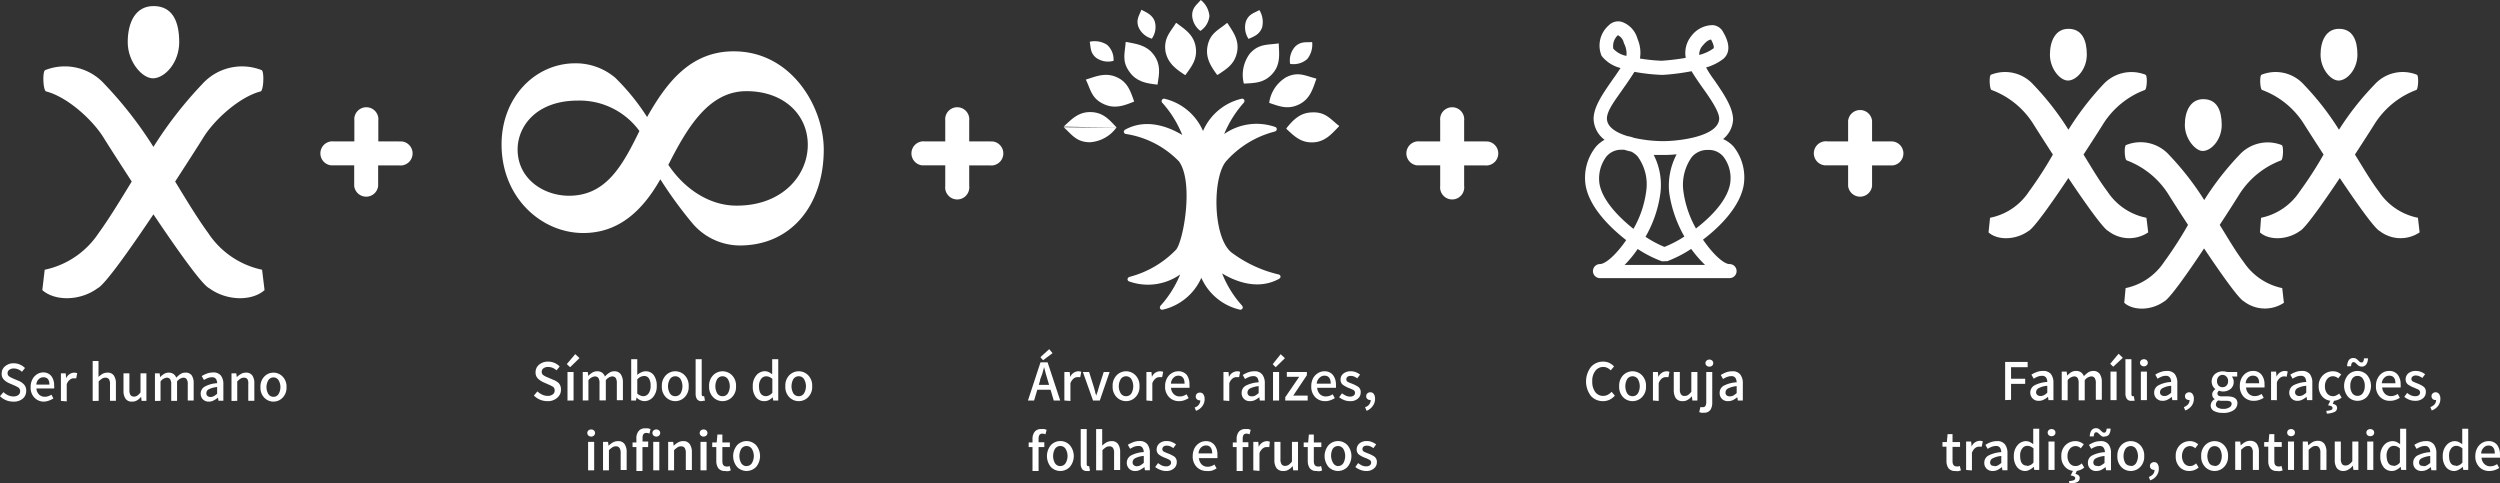<svg xmlns="http://www.w3.org/2000/svg" viewBox="0 0 313.17 60.56"><rect x="0" y="0" width="313.17" height="60.56" fill="#333333" stroke="none"/><defs><style>.cls-1{fill:#fff;}</style></defs><title>simbolos de construção do logo</title><g id="Camada_2" data-name="Camada 2"><g id="Camada_1-2" data-name="Camada 1"><g id="Camada_2-2" data-name="Camada 2"><g id="Camada_1-2-2" data-name="Camada 1-2"><path class="cls-1" d="M91.91,6.43c-5.42,0-8.42,3.93-10.85,8.23a27.84,27.84,0,0,0-4-4.93,7.66,7.66,0,0,0-5-1.8c-5,0-9.23,4.24-9.23,10.16,0,6.68,5,11.1,10.23,11.1,4.36,0,7.36-2.68,9.66-6.73a52.75,52.75,0,0,0,4,5.49,7.83,7.83,0,0,0,5.93,2.8c6.67,0,10.54-5.3,10.54-12C103.2,13.48,99.21,6.43,91.91,6.43ZM71.27,24.52c-3.18,0-6.43-2.12-6.43-5.8,0-2.87,2.31-6.12,7.55-6.12a9.27,9.27,0,0,1,7.71,3.81C77.94,20.84,75.88,24.52,71.27,24.52Zm21,1.24c-3.43,0-6.55-2.12-8.55-5.11,2.43-4.8,5.12-9.23,9.79-9.23s7.68,2.93,7.68,6.73-3.17,7.61-8.9,7.61Z"></path><path class="cls-1" d="M124,17.71h-2.59V15.12a1.51,1.51,0,0,0-3-.35,2,2,0,0,0,0,.35v2.59h-2.59a1.51,1.51,0,0,0-.34,3h2.93V23.3a1.51,1.51,0,0,0,3,.35,1,1,0,0,0,0-.35V20.72H124a1.51,1.51,0,1,0,.35-3H124Z"></path><path class="cls-1" d="M50,17.71H47.39V15.12a1.51,1.51,0,0,0-3-.35,2,2,0,0,0,0,.35v2.59H41.78a1.51,1.51,0,0,0-.34,3h2.93V23.3a1.51,1.51,0,0,0,3,0V20.72H50a1.51,1.51,0,1,0,.35-3H50Z"></path><path class="cls-1" d="M186,17.71h-2.59V15.12a1.51,1.51,0,0,0-3-.35,2,2,0,0,0,0,.35v2.59h-2.59a1.51,1.51,0,0,0-.34,3h2.93V23.3a1.51,1.51,0,0,0,3,.35,1,1,0,0,0,0-.35V20.72H186a1.51,1.51,0,1,0,.35-3H186Z"></path><path class="cls-1" d="M237.1,17.71h-2.59V15.12a1.51,1.51,0,0,0-3,0v2.59h-2.58a1.51,1.51,0,1,0-.34,3h2.92V23.3a1.51,1.51,0,0,0,3,0V20.72h2.59a1.51,1.51,0,0,0,0-3Z"></path><path class="cls-1" d="M32.83,33.79a10.74,10.74,0,0,1-6.73-4.57c-1.35-1.85-2.71-4.1-4.16-6.48,1.65-2.54,3-4.65,3.5-5.46C26.83,15,30,12.14,32.65,11.45c.37-.09.48-2.54.11-2.67a6.7,6.7,0,0,0-7.43,1.76,50,50,0,0,0-6.11,7.86,49.49,49.49,0,0,0-6.12-7.86A6.69,6.69,0,0,0,5.67,8.78c-.38.13-.27,2.58.1,2.67C8.44,12.14,11.6,15,13,17.28c.5.81,1.85,2.92,3.5,5.46-1.45,2.38-2.82,4.63-4.16,6.48a10.74,10.74,0,0,1-6.74,4.57l-.3,2.55c1.55,1.38,4.7,1.4,6.92-.23.89-.4,4-4.79,7-9.26,3,4.47,6.11,8.86,7,9.26,2.23,1.63,5.38,1.61,6.92.23Z"></path><path class="cls-1" d="M19.23,9.81c1.48-.08,3.22-2,3.22-4.53S21.65.76,19.23.76C17,.76,16,2.76,16,5.28S17.87,9.88,19.23,9.81Z"></path><path class="cls-1" d="M266.33,18.17c-.27.09-.19,1.85.08,1.92a10.56,10.56,0,0,1,5.17,4.17c.36.58,1.32,2.1,2.51,3.91a48.22,48.22,0,0,1-3,4.65,7.63,7.63,0,0,1-4.82,3.27l-.17,1.84c1.11,1,3.37,1,5-.17.64-.29,2.87-3.43,5-6.64,2.15,3.21,4.37,6.35,5,6.64a4.31,4.31,0,0,0,5,.17l-.21-1.84a7.67,7.67,0,0,1-4.83-3.27c-1-1.32-1.94-2.94-3-4.65,1.19-1.81,2.15-3.33,2.51-3.91a10.57,10.57,0,0,1,5.18-4.17c.26-.07.34-1.83.07-1.92a4.8,4.8,0,0,0-5.32,1.26,35.7,35.7,0,0,0-4.38,5.63,35.57,35.57,0,0,0-4.38-5.63A4.81,4.81,0,0,0,266.33,18.17Z"></path><path class="cls-1" d="M276,18.91c1.06-.06,2.31-1.45,2.31-3.25s-.58-3.24-2.31-3.24c-1.57,0-2.31,1.45-2.31,3.24S275.1,19,276,18.91Z"></path><path class="cls-1" d="M249.29,27.28l-.19,1.83c1.1,1,3.36,1,5-.17.63-.29,2.86-3.43,5-6.64,2.15,3.21,4.38,6.35,5,6.64a4.27,4.27,0,0,0,5,.17l-.22-1.83A7.61,7.61,0,0,1,264,24c-1-1.32-1.95-2.93-3-4.64,1.19-1.82,2.15-3.33,2.51-3.91a10.57,10.57,0,0,1,5.17-4.18c.27-.07.35-1.82.08-1.91a4.8,4.8,0,0,0-5.33,1.26,35.8,35.8,0,0,0-4.32,5.63,34.56,34.56,0,0,0-4.38-5.63,4.76,4.76,0,0,0-5.32-1.26c-.27.09-.19,1.84.07,1.91a10.5,10.5,0,0,1,5.18,4.18c.36.58,1.32,2.09,2.5,3.91a48,48,0,0,1-3,4.64A7.59,7.59,0,0,1,249.29,27.28Z"></path><path class="cls-1" d="M259.1,10.09c1.06-.05,2.31-1.45,2.31-3.24s-.58-3.24-2.31-3.24c-1.57,0-2.31,1.45-2.31,3.24S258.1,10.14,259.1,10.09Z"></path><path class="cls-1" d="M288.56,15.45c.36.58,1.33,2.09,2.51,3.91a48,48,0,0,1-3,4.64,7.63,7.63,0,0,1-4.83,3.28l-.14,1.83c1.1,1,3.36,1,5-.17.63-.29,2.86-3.43,5-6.64,2.15,3.21,4.38,6.35,5,6.64a4.27,4.27,0,0,0,5,.17l-.21-1.83A7.65,7.65,0,0,1,298,24c-1-1.32-1.94-2.93-3-4.64,1.18-1.82,2.15-3.33,2.51-3.91a10.57,10.57,0,0,1,5.17-4.18c.26-.07.34-1.82.07-1.91a4.76,4.76,0,0,0-5.32,1.26A35.12,35.12,0,0,0,293,16.25a34.56,34.56,0,0,0-4.38-5.63,4.76,4.76,0,0,0-5.32-1.26c-.27.09-.19,1.84.07,1.91A10.47,10.47,0,0,1,288.56,15.45Z"></path><path class="cls-1" d="M293,10.09c1.06-.05,2.31-1.45,2.31-3.24s-.58-3.24-2.31-3.24c-1.57,0-2.31,1.45-2.31,3.24S292,10.14,293,10.09Z"></path><path class="cls-1" d="M215.85,17.42A3.38,3.38,0,0,0,217.1,15c0-1.51-1.13-3.19-2.38-5a12.36,12.36,0,0,1-1-1.55,6.38,6.38,0,0,0,2.15-1.07c.59-.5,1.08-1.49,0-3.34a1.61,1.61,0,0,0-1.27-.89,3.36,3.36,0,0,0-2.72,1.35,3.37,3.37,0,0,0-.71,2.75,30,30,0,0,1-3,.36h-.07a22,22,0,0,1-2.67-.28A4.32,4.32,0,0,0,205.18,5l-.09-.26a3.1,3.1,0,0,0-1.93-2,1.65,1.65,0,0,0-1.64.44A3.35,3.35,0,0,0,200.63,7,4.37,4.37,0,0,0,203,8.52c-.31.48-.66,1-1,1.46-1.24,1.79-2.42,3.47-2.37,5A3.41,3.41,0,0,0,201,17.51a4,4,0,0,0-1.09.88,6.2,6.2,0,0,0-1.28,4.84c.44,2.54,2.71,5,5.08,6.85-1.22,1.77-2.56,3-3.31,3a.88.88,0,0,0,.05,1.76h16.21a.88.88,0,0,0,0-1.76c-.75,0-2.11-1.28-3.33-3.06,2.39-1.81,4.66-4.29,5.1-6.83a6.2,6.2,0,0,0-1.28-4.84A4,4,0,0,0,215.85,17.42ZM213.34,5.66c.43-.52.79-.7,1-.7.38.7.37,1,.32,1.09a5.19,5.19,0,0,1-1.8.83A1.67,1.67,0,0,1,213.34,5.66Zm-11.24.45a1.86,1.86,0,0,1,.57-1.7,1.43,1.43,0,0,1,.69.76,1.27,1.27,0,0,0,.13.37A2.73,2.73,0,0,1,203.74,7,3,3,0,0,1,202.1,6.11ZM203.4,11c.47-.66.94-1.35,1.34-2a24.4,24.4,0,0,0,3.4.38h.18a28.49,28.49,0,0,0,3.58-.46c.41.69.91,1.41,1.4,2.1,1,1.4,2.09,3,2.06,3.88-.16,2.26-5.21,2.78-7,2.78h-.1a17.22,17.22,0,0,1-3.57-.41,4.5,4.5,0,0,0-.82-.22c-1.36-.42-2.5-1.08-2.57-2.12S202.42,12.43,203.4,11Zm5.7,13.15A15.44,15.44,0,0,0,211,29.63a14.11,14.11,0,0,1-2.5,1.3,13.51,13.51,0,0,1-2.37-1.27A14.86,14.86,0,0,0,208,24.15a8.27,8.27,0,0,0-.84-4.74h1.28a15.4,15.4,0,0,0,1.59-.08A8.4,8.4,0,0,0,209.1,24.15ZM200.36,23a4.57,4.57,0,0,1,.87-3.39,2.39,2.39,0,0,1,1.9-.85h.34c.29.09.58.17.87.23a2.68,2.68,0,0,1,.82.63A5.9,5.9,0,0,1,206.21,24a12.76,12.76,0,0,1-1.59,4.67C202.59,27.05,200.7,25,200.36,23Zm13.22,10.19H203.51a14.18,14.18,0,0,0,1.64-2,14.88,14.88,0,0,0,3,1.53,1.21,1.21,0,0,0,.38,0h.32a15.18,15.18,0,0,0,3-1.54,15.62,15.62,0,0,0,1.73,2ZM216.73,23c-.34,2-2.23,4.05-4.28,5.62A13.05,13.05,0,0,1,210.88,24a6,6,0,0,1,1.05-4.33,2.57,2.57,0,0,1,2-.89H214a2.36,2.36,0,0,1,1.89.85A4.42,4.42,0,0,1,216.73,23Z"></path><path class="cls-1" d="M150.37,3.87h0A2.52,2.52,0,0,0,151.5,2a2.87,2.87,0,0,0-1.08-2h0c-.5.6-1.08.93-1.08,1.94A2.58,2.58,0,0,0,150.37,3.87Z"></path><path class="cls-1" d="M156.41,4.87c.73-.32,1.36-.56,1.69-1.42a2.86,2.86,0,0,0-.34-2.19h0c-.68.39-1.34.49-1.69,1.44a2.59,2.59,0,0,0,.34,2.18S156.38,4.88,156.41,4.87Z"></path><path class="cls-1" d="M163.75,7.4a2.88,2.88,0,0,0,.62-2.13h0c-.78.06-1.42-.12-2.14.58A2.6,2.6,0,0,0,161.61,8h0A2.58,2.58,0,0,0,163.75,7.4Z"></path><path class="cls-1" d="M144.28,4.85h0a2.51,2.51,0,0,0,.37-2.17c-.3-.85-1.08-1.14-1.67-1.46m0,0c-.27.73-.7,1.24-.36,2.18a2.56,2.56,0,0,0,1.71,1.45Z"></path><path class="cls-1" d="M137.31,7.24a2.57,2.57,0,0,0,2.18.38h0a2.48,2.48,0,0,0-.8-2,2.84,2.84,0,0,0-2.18-.39h0C136.65,5.94,136.54,6.6,137.31,7.24Z"></path><path class="cls-1" d="M139.83,16a.05.05,0,0,0,0-.08h0c-.94-1-1.69-1.87-3.27-1.88s-2.47,1.06-3.32,1.82m0,.08c1,.87,1.56,1.87,3.29,1.88a4.46,4.46,0,0,0,3.3-1.81Z"></path><path class="cls-1" d="M138.29,13.05c1.33.61,2.5.2,3.76-.32a.06.06,0,0,0,0-.09c-.46-1.27-.8-2.39-2.23-3s-2.69,0-3.77.32c0,0-.06,0,0,.08C136.62,11.2,136.72,12.34,138.29,13.05Z"></path><path class="cls-1" d="M145,10.6H145c.21-1.35.46-2.48-.48-3.75s-2.34-1.37-3.44-1.59c0,0,0,0-.07,0-.07,1.33-.54,2.37.49,3.76C142.37,10.24,143.59,10.45,145,10.6Z"></path><path class="cls-1" d="M148.42,9.38a.08.08,0,0,0,.09,0h0c.79-1.1,1.53-2,1.26-3.56s-1.49-2.24-2.39-2.94a0,0,0,0,0-.07,0h0C146.63,4,145.75,4.75,146,6.45,146.29,7.9,147.27,8.63,148.42,9.38Z"></path><path class="cls-1" d="M152.46,9.37h.09c1.13-.75,2.13-1.34,2.42-2.89s-.61-2.62-1.21-3.59a0,0,0,0,0-.07,0h0c-1,.85-2.11,1.22-2.43,2.91C151,7.23,151.65,8.27,152.46,9.37Z"></path><path class="cls-1" d="M155.86,10.47c1.36-.07,2.52-.08,3.56-1.26s.8-2.57.77-3.71c0,0,0-.07-.06-.06-1.32.21-2.44,0-3.57,1.28a4.45,4.45,0,0,0-.76,3.7S155.82,10.48,155.86,10.47Z"></path><path class="cls-1" d="M159,12.89c1.29.44,2.36.88,3.77.17s1.71-2.07,2.12-3.14V9.84c-1.3-.3-2.24-.94-3.78-.16A4.42,4.42,0,0,0,159,12.81S159,12.87,159,12.89Z"></path><path class="cls-1" d="M161.15,16.06v.09c1,.92,1.81,1.76,3.38,1.68s2.41-1.22,3.21-2a0,0,0,0,0,0-.07h0c-1.06-.8-1.67-1.77-3.4-1.68C162.87,14.12,162,15,161.15,16.06Z"></path><path class="cls-1" d="M148.1,16.91c-1.65-1-4.44-2.11-7.08-.71-.42.22-.2.55,0,.58a11.73,11.73,0,0,1,6.66,3.43c1.88,2.58.58,9.92-.35,11.06a12.42,12.42,0,0,1-5.79,3.4c-.42.12-.32.5-.13.57a7,7,0,0,0,6.43-.86,13.41,13.41,0,0,1-2.42,3.87c-.29.33,0,.59.2.55a7,7,0,0,0,4.87-4,7,7,0,0,0,4.87,4c.2,0,.48-.22.2-.55a13.32,13.32,0,0,1-2.47-4c1.65,1,4.44,2.12,7.08.71.42-.21.2-.55,0-.58a15.87,15.87,0,0,1-5.9-2.75c-2.32-1.86-2.42-9.16-.74-11.36a12.17,12.17,0,0,1,6.12-3.78c.42-.12.31-.49.13-.57a7.08,7.08,0,0,0-6.43.87,13.82,13.82,0,0,1,2.42-3.88c.29-.32,0-.58-.2-.55a7,7,0,0,0-4.87,4.05,7,7,0,0,0-4.87-4.05.31.31,0,0,0-.2.55A13.44,13.44,0,0,1,148.1,16.91Z"></path></g></g><path class="cls-1" d="M68.58,50.25a2.41,2.41,0,0,1-.93-.18,2.43,2.43,0,0,1-.77-.52l.44-.52a2.19,2.19,0,0,0,.59.4,1.54,1.54,0,0,0,.68.16,1,1,0,0,0,.66-.19.56.56,0,0,0,.23-.48.53.53,0,0,0-.21-.47,4,4,0,0,0-.55-.28l-.66-.29a2.45,2.45,0,0,1-.66-.44,1.07,1.07,0,0,1-.31-.82,1.2,1.2,0,0,1,.44-.94,1.72,1.72,0,0,1,1.14-.38,2,2,0,0,1,.79.16,2,2,0,0,1,.65.45l-.39.48a2,2,0,0,0-.49-.31,1.47,1.47,0,0,0-.56-.11.93.93,0,0,0-.58.16.53.53,0,0,0-.23.45.48.48,0,0,0,.24.44,2.72,2.72,0,0,0,.54.27l.65.28A2.1,2.1,0,0,1,70,48a1.17,1.17,0,0,1,.27.81,1.28,1.28,0,0,1-.45,1A1.71,1.71,0,0,1,68.58,50.25Z"></path><path class="cls-1" d="M71.42,46,71,45.61l1.06-1.25.53.5Zm-.33,4.18V46.6h.76v3.57Z"></path><path class="cls-1" d="M73,50.17V46.6h.63l.06.49h0a2.43,2.43,0,0,1,.5-.41,1.13,1.13,0,0,1,.6-.17,1.07,1.07,0,0,1,.63.17,1.09,1.09,0,0,1,.36.48,2.54,2.54,0,0,1,.54-.46,1.06,1.06,0,0,1,.62-.19.94.94,0,0,1,.82.37,1.72,1.72,0,0,1,.27,1v2.25h-.76V48a1.18,1.18,0,0,0-.14-.65.54.54,0,0,0-.45-.2,1.17,1.17,0,0,0-.79.48v2.53H75.1V48a1.18,1.18,0,0,0-.14-.65.54.54,0,0,0-.45-.2,1.18,1.18,0,0,0-.8.48v2.53Z"></path><path class="cls-1" d="M80.74,50.25a1.4,1.4,0,0,1-1-.46h0l-.07.38h-.6V45h.76v1.36l0,.61a1.72,1.72,0,0,1,.51-.33,1.24,1.24,0,0,1,.56-.13,1.22,1.22,0,0,1,1,.49,2.2,2.2,0,0,1,.37,1.32,2.05,2.05,0,0,1-.47,1.43A1.44,1.44,0,0,1,80.74,50.25Zm-.15-.62a.82.82,0,0,0,.65-.34,1.55,1.55,0,0,0,.26-1,1.65,1.65,0,0,0-.2-.87.69.69,0,0,0-.64-.32,1.19,1.19,0,0,0-.83.43V49.3a1.26,1.26,0,0,0,.4.25A1,1,0,0,0,80.59,49.63Z"></path><path class="cls-1" d="M84.59,50.25a1.63,1.63,0,0,1-1.17-.49,1.8,1.8,0,0,1-.51-1.38A1.83,1.83,0,0,1,83.42,47a1.64,1.64,0,0,1,2.34,0,1.83,1.83,0,0,1,.51,1.38,1.8,1.8,0,0,1-.51,1.38A1.63,1.63,0,0,1,84.59,50.25Zm0-.62a.76.76,0,0,0,.66-.34,1.83,1.83,0,0,0,0-1.81.8.8,0,0,0-1.32,0,1.76,1.76,0,0,0,0,1.81A.76.76,0,0,0,84.59,49.63Z"></path><path class="cls-1" d="M87.89,50.25a.65.65,0,0,1-.57-.24,1.18,1.18,0,0,1-.18-.69V45h.76v4.36q0,.27.18.27h.13l.1.57-.18,0A.82.82,0,0,1,87.89,50.25Z"></path><path class="cls-1" d="M90.51,50.25a1.63,1.63,0,0,1-1.17-.49,1.8,1.8,0,0,1-.51-1.38A1.83,1.83,0,0,1,89.34,47a1.63,1.63,0,0,1,1.17-.49,1.65,1.65,0,0,1,1.18.49,1.83,1.83,0,0,1,.51,1.38,1.8,1.8,0,0,1-.51,1.38A1.65,1.65,0,0,1,90.51,50.25Zm0-.62a.76.76,0,0,0,.66-.34,1.76,1.76,0,0,0,0-1.81.8.8,0,0,0-1.32,0,1.83,1.83,0,0,0,0,1.81A.76.76,0,0,0,90.51,49.63Z"></path><path class="cls-1" d="M95.76,50.25a1.31,1.31,0,0,1-1.07-.49,2.14,2.14,0,0,1-.39-1.38A2,2,0,0,1,94.76,47a1.42,1.42,0,0,1,1-.5,1.22,1.22,0,0,1,.53.11,2.15,2.15,0,0,1,.44.28l0-.58V45h.76v5.17h-.63l-.06-.41h0a1.8,1.8,0,0,1-.47.35A1.15,1.15,0,0,1,95.76,50.25Zm.19-.62a1.13,1.13,0,0,0,.8-.43V47.46a1.37,1.37,0,0,0-.4-.25,1,1,0,0,0-.38-.07.78.78,0,0,0-.63.33,1.45,1.45,0,0,0-.26.91C95.08,49.21,95.37,49.63,96,49.63Z"></path><path class="cls-1" d="M100.05,50.25a1.63,1.63,0,0,1-1.17-.49,1.8,1.8,0,0,1-.5-1.38,1.83,1.83,0,0,1,.5-1.38,1.65,1.65,0,0,1,2.35,0,1.83,1.83,0,0,1,.51,1.38,1.8,1.8,0,0,1-.51,1.38A1.63,1.63,0,0,1,100.05,50.25Zm0-.62a.76.76,0,0,0,.66-.34,1.76,1.76,0,0,0,0-1.81.77.77,0,0,0-.66-.35.79.79,0,0,0-.66.35,1.83,1.83,0,0,0,0,1.81A.78.78,0,0,0,100.05,49.63Z"></path><path class="cls-1" d="M74.06,54.69a.52.52,0,0,1-.35-.13.43.43,0,0,1-.14-.32.42.42,0,0,1,.14-.32.51.51,0,0,1,.35-.12.49.49,0,0,1,.34.12.42.42,0,0,1,.14.32.43.43,0,0,1-.14.32A.49.49,0,0,1,74.06,54.69Zm-.39,4.23V55.35h.76v3.57Z"></path><path class="cls-1" d="M75.54,58.92V55.35h.63l.06.49h0a2.6,2.6,0,0,1,.53-.41,1.29,1.29,0,0,1,.65-.17.93.93,0,0,1,.83.37,1.72,1.72,0,0,1,.26,1v2.25h-.75V56.77a1.11,1.11,0,0,0-.15-.66.51.51,0,0,0-.45-.2.72.72,0,0,0-.44.13,2.45,2.45,0,0,0-.43.35v2.53Z"></path><path class="cls-1" d="M81.19,56h-.71v3h-.76V56h-.48v-.57l.48,0v-.44A1.42,1.42,0,0,1,80,54a1,1,0,0,1,.87-.34,1.87,1.87,0,0,1,.34,0l.28.09-.14.57a.92.92,0,0,0-.39-.09c-.32,0-.47.21-.47.64v.44h.71Z"></path><path class="cls-1" d="M82.22,54.69a.52.52,0,0,1-.35-.13.43.43,0,0,1-.14-.32.42.42,0,0,1,.14-.32.51.51,0,0,1,.35-.12.49.49,0,0,1,.34.12.39.39,0,0,1,.14.32.4.4,0,0,1-.14.32A.49.49,0,0,1,82.22,54.69Zm-.39,4.23V55.35h.76v3.57Z"></path><path class="cls-1" d="M83.7,58.92V55.35h.63l.06.49h0a2.9,2.9,0,0,1,.53-.41,1.29,1.29,0,0,1,.65-.17.93.93,0,0,1,.83.37,1.72,1.72,0,0,1,.27,1v2.25h-.76V56.77a1.2,1.2,0,0,0-.14-.66.54.54,0,0,0-.46-.2.74.74,0,0,0-.44.13,2.88,2.88,0,0,0-.43.35v2.53Z"></path><path class="cls-1" d="M88.14,54.69a.52.52,0,0,1-.35-.13.43.43,0,0,1-.14-.32.42.42,0,0,1,.14-.32.51.51,0,0,1,.35-.12.5.5,0,0,1,.34.12.42.42,0,0,1,.14.32.43.43,0,0,1-.14.32A.51.51,0,0,1,88.14,54.69Zm-.39,4.23V55.35h.76v3.57Z"></path><path class="cls-1" d="M90.83,59a1,1,0,0,1-.85-.35,1.6,1.6,0,0,1-.25-.91V56h-.51v-.57l.56,0,.09-1h.62v1h.94V56h-.94v1.79c0,.43.18.65.53.65l.2,0a.75.75,0,0,0,.18-.07l.14.56-.33.1A2.33,2.33,0,0,1,90.83,59Z"></path><path class="cls-1" d="M93.52,59a1.67,1.67,0,0,1-1.17-.49,2.12,2.12,0,0,1,0-2.76,1.64,1.64,0,0,1,1.17-.5,1.68,1.68,0,0,1,1.18.5,2.12,2.12,0,0,1,0,2.76A1.71,1.71,0,0,1,93.52,59Zm0-.62a.77.77,0,0,0,.66-.35,1.76,1.76,0,0,0,0-1.81.8.8,0,0,0-1.32,0,1.83,1.83,0,0,0,0,1.81A.77.77,0,0,0,93.52,58.39Z"></path><path class="cls-1" d="M132,50.17l-.4-1.35h-1.66l-.4,1.35h-.77l1.57-4.78h.89l1.58,4.78Zm-1.69-2.59-.18.63h1.29l-.19-.63c-.07-.25-.15-.52-.23-.78l-.21-.81h0c-.07.27-.14.54-.22.81S130.36,47.33,130.28,47.58Zm.35-2.45-.33-.39,1.1-1,.42.5Z"></path><path class="cls-1" d="M133.33,50.17V46.6H134l.06.63h0a1.16,1.16,0,0,1,1-.72,1,1,0,0,1,.39.07l-.13.66-.17,0-.19,0a.82.82,0,0,0-.46.17,1.43,1.43,0,0,0-.41.6v2.22Z"></path><path class="cls-1" d="M136.92,50.17l-1.27-3.57h.78l.6,1.91.15.53c0,.18.1.36.16.53h0c0-.17.1-.35.16-.53l.15-.53.61-1.91H139l-1.23,3.57Z"></path><path class="cls-1" d="M141.06,50.25a1.63,1.63,0,0,1-1.17-.49,1.8,1.8,0,0,1-.51-1.38,1.83,1.83,0,0,1,.51-1.38,1.64,1.64,0,0,1,2.34,0,1.83,1.83,0,0,1,.51,1.38,1.8,1.8,0,0,1-.51,1.38A1.63,1.63,0,0,1,141.06,50.25Zm0-.62a.76.76,0,0,0,.66-.34,1.83,1.83,0,0,0,0-1.81.8.8,0,0,0-1.32,0,1.76,1.76,0,0,0,0,1.81A.76.76,0,0,0,141.06,49.63Z"></path><path class="cls-1" d="M143.61,50.17V46.6h.63l.06.63h0a1.09,1.09,0,0,1,1.41-.65l-.13.66-.18,0-.19,0a.82.82,0,0,0-.45.17,1.35,1.35,0,0,0-.41.6v2.22Z"></path><path class="cls-1" d="M147.69,50.25a1.67,1.67,0,0,1-1.23-.49,1.83,1.83,0,0,1-.51-1.38,2,2,0,0,1,.24-1,1.61,1.61,0,0,1,.6-.64,1.51,1.51,0,0,1,.79-.23,1.34,1.34,0,0,1,1.09.46A2,2,0,0,1,149,48.2a1.29,1.29,0,0,1,0,.38h-2.31a1.19,1.19,0,0,0,.35.79,1,1,0,0,0,.75.29,1.27,1.27,0,0,0,.44-.07,2.22,2.22,0,0,0,.41-.2l.26.48a2.56,2.56,0,0,1-.55.27A1.83,1.83,0,0,1,147.69,50.25Zm-1-2.19h1.7c0-.64-.26-1-.79-1a.81.81,0,0,0-.59.25A1.1,1.1,0,0,0,146.68,48.06Z"></path><path class="cls-1" d="M149.82,51.46l-.17-.42a.93.93,0,0,0,.71-.89h-.07a.51.51,0,0,1-.35-.13.43.43,0,0,1-.15-.35.46.46,0,0,1,.15-.36.56.56,0,0,1,.37-.13.5.5,0,0,1,.43.21,1,1,0,0,1,.16.6,1.44,1.44,0,0,1-.29.89A1.61,1.61,0,0,1,149.82,51.46Z"></path><path class="cls-1" d="M153.26,50.17V46.6h.63l.06.63h0a1.14,1.14,0,0,1,1-.72,1.1,1.1,0,0,1,.4.07l-.13.66-.18,0-.19,0a.82.82,0,0,0-.45.17,1.35,1.35,0,0,0-.41.6v2.22Z"></path><path class="cls-1" d="M156.59,50.25a1,1,0,0,1-.76-.28,1,1,0,0,1-.29-.75,1,1,0,0,1,.5-.9,4.05,4.05,0,0,1,1.63-.43,1.17,1.17,0,0,0-.15-.54.58.58,0,0,0-.53-.23,1.41,1.41,0,0,0-.54.11,2.51,2.51,0,0,0-.49.25l-.28-.5a3.58,3.58,0,0,1,.65-.33,2.26,2.26,0,0,1,.79-.14,1.17,1.17,0,0,1,1,.4,1.76,1.76,0,0,1,.32,1.12v2.14h-.63l-.06-.41h0a3.74,3.74,0,0,1-.53.35A1.39,1.39,0,0,1,156.59,50.25Zm.23-.6a.94.94,0,0,0,.43-.1,3.2,3.2,0,0,0,.42-.31v-.87a3,3,0,0,0-1.1.3.57.57,0,0,0-.3.49.44.44,0,0,0,.16.38A.62.62,0,0,0,156.82,49.65Z"></path><path class="cls-1" d="M159.8,46l-.37-.38,1-1.25.53.5Zm-.33,4.18V46.6h.76v3.57Z"></path><path class="cls-1" d="M161,50.17v-.41l1.75-2.56h-1.55v-.6h2.51V47L162,49.56h1.81v.61Z"></path><path class="cls-1" d="M166,50.25a1.7,1.7,0,0,1-1.24-.49,1.87,1.87,0,0,1-.5-1.38,2.11,2.11,0,0,1,.23-1,1.71,1.71,0,0,1,.61-.64,1.51,1.51,0,0,1,.79-.23,1.32,1.32,0,0,1,1.08.46,1.9,1.9,0,0,1,.38,1.23,1.76,1.76,0,0,1,0,.38H165a1.23,1.23,0,0,0,.34.79,1,1,0,0,0,.76.29,1.31,1.31,0,0,0,.44-.07,2.14,2.14,0,0,0,.4-.2l.27.48a2.42,2.42,0,0,1-.56.27A1.74,1.74,0,0,1,166,50.25Zm-1-2.19h1.7c0-.64-.26-1-.79-1a.85.85,0,0,0-.6.25A1.09,1.09,0,0,0,164.94,48.06Z"></path><path class="cls-1" d="M169.1,50.25a1.86,1.86,0,0,1-.73-.14,2.33,2.33,0,0,1-.62-.35l.36-.49a2.45,2.45,0,0,0,.48.29,1.15,1.15,0,0,0,.53.12.71.71,0,0,0,.47-.14.43.43,0,0,0,.15-.34.4.4,0,0,0-.25-.37,4.61,4.61,0,0,0-.54-.23,3.29,3.29,0,0,1-.69-.37.76.76,0,0,1-.33-.68.91.91,0,0,1,.34-.74,1.38,1.38,0,0,1,.94-.3,1.71,1.71,0,0,1,.65.12,2.08,2.08,0,0,1,.51.3l-.35.46a2.56,2.56,0,0,0-.39-.22,1.11,1.11,0,0,0-.41-.08.68.68,0,0,0-.44.12.4.4,0,0,0-.13.31.36.36,0,0,0,.23.34,5.71,5.71,0,0,0,.53.22,4.73,4.73,0,0,1,.71.36.79.79,0,0,1,.33.72,1,1,0,0,1-.34.77A1.41,1.41,0,0,1,169.1,50.25Z"></path><path class="cls-1" d="M171.19,51.46,171,51a.93.93,0,0,0,.71-.89h-.06a.52.52,0,0,1-.36-.13.43.43,0,0,1-.15-.35.44.44,0,0,1,.16-.36.52.52,0,0,1,.36-.13.5.5,0,0,1,.43.21,1,1,0,0,1,.16.6,1.43,1.43,0,0,1-.28.89A1.64,1.64,0,0,1,171.19,51.46Z"></path><path class="cls-1" d="M130.82,56h-.72v3h-.76V56h-.48v-.57l.48,0v-.44a1.42,1.42,0,0,1,.27-.9,1,1,0,0,1,.87-.34,2,2,0,0,1,.35,0l.28.09-.15.57a.92.92,0,0,0-.39-.09c-.31,0-.47.21-.47.64v.44h.72Z"></path><path class="cls-1" d="M132.82,59a1.67,1.67,0,0,1-1.17-.49,2.15,2.15,0,0,1,0-2.76,1.63,1.63,0,0,1,2.35,0,2.12,2.12,0,0,1,0,2.76A1.67,1.67,0,0,1,132.82,59Zm0-.62a.77.77,0,0,0,.66-.35,1.76,1.76,0,0,0,0-1.81.77.77,0,0,0-.66-.35.79.79,0,0,0-.66.35,1.83,1.83,0,0,0,0,1.81A.79.79,0,0,0,132.82,58.39Z"></path><path class="cls-1" d="M136.13,59a.68.68,0,0,1-.58-.25,1.18,1.18,0,0,1-.17-.69V53.75h.75v4.37q0,.27.18.27l.13,0,.1.57-.17.05Z"></path><path class="cls-1" d="M137.31,58.92V53.75h.76v1.36l0,.71a2.76,2.76,0,0,1,.51-.39,1.29,1.29,0,0,1,.65-.17.94.94,0,0,1,.83.37,1.72,1.72,0,0,1,.26,1v2.25h-.76V56.77a1.12,1.12,0,0,0-.14-.66.51.51,0,0,0-.45-.2.77.77,0,0,0-.45.13,2.86,2.86,0,0,0-.42.35v2.53Z"></path><path class="cls-1" d="M142.2,59a1,1,0,0,1-.76-.29,1.07,1.07,0,0,1,.21-1.64,3.87,3.87,0,0,1,1.63-.44,1.13,1.13,0,0,0-.15-.53.56.56,0,0,0-.53-.23,1.49,1.49,0,0,0-.55.1,3.62,3.62,0,0,0-.48.25l-.29-.5a3.58,3.58,0,0,1,.65-.32,2.15,2.15,0,0,1,.8-.15,1.2,1.2,0,0,1,1,.4,1.78,1.78,0,0,1,.31,1.12v2.14h-.62l-.06-.41h0a3,3,0,0,1-.53.35A1.27,1.27,0,0,1,142.2,59Zm.23-.6a1,1,0,0,0,.43-.11,3.2,3.2,0,0,0,.42-.31v-.87a3,3,0,0,0-1.1.3.58.58,0,0,0-.3.49.43.43,0,0,0,.16.38A.61.61,0,0,0,142.43,58.41Z"></path><path class="cls-1" d="M146.06,59a1.83,1.83,0,0,1-.73-.15,2.18,2.18,0,0,1-.62-.35l.36-.49a3.08,3.08,0,0,0,.47.3,1.37,1.37,0,0,0,.54.11.67.67,0,0,0,.46-.14.41.41,0,0,0-.09-.7,4.41,4.41,0,0,0-.54-.24,3.24,3.24,0,0,1-.69-.36.78.78,0,0,1-.33-.68,1,1,0,0,1,.34-.75,1.35,1.35,0,0,1,.93-.3,1.59,1.59,0,0,1,.66.13,2.19,2.19,0,0,1,.5.29l-.35.47a1.68,1.68,0,0,0-.38-.23,1.11,1.11,0,0,0-.41-.08.66.66,0,0,0-.44.12.43.43,0,0,0-.14.31.37.37,0,0,0,.24.34,5.71,5.71,0,0,0,.53.22,4.73,4.73,0,0,1,.71.36.81.81,0,0,1,.33.72,1,1,0,0,1-.34.77A1.43,1.43,0,0,1,146.06,59Z"></path><path class="cls-1" d="M151.15,59a1.71,1.71,0,0,1-1.24-.5,1.84,1.84,0,0,1-.5-1.37,2.15,2.15,0,0,1,.23-1,1.79,1.79,0,0,1,.61-.64,1.51,1.51,0,0,1,.79-.23,1.3,1.3,0,0,1,1.08.47A1.87,1.87,0,0,1,152.5,57a2,2,0,0,1,0,.39h-2.31a1.28,1.28,0,0,0,.34.79,1.06,1.06,0,0,0,.76.29,1.32,1.32,0,0,0,.44-.08,1.66,1.66,0,0,0,.4-.2l.27.49a3.64,3.64,0,0,1-.56.27A2,2,0,0,1,151.15,59Zm-1-2.2h1.7c0-.64-.26-1-.79-1a.89.89,0,0,0-.6.25A1.11,1.11,0,0,0,150.14,56.81Z"></path><path class="cls-1" d="M156.38,56h-.71v3h-.76V56h-.48v-.57l.48,0v-.44a1.42,1.42,0,0,1,.27-.9,1,1,0,0,1,.87-.34,1.79,1.79,0,0,1,.34,0l.28.09-.14.57a.92.92,0,0,0-.39-.09c-.32,0-.47.21-.47.64v.44h.71Z"></path><path class="cls-1" d="M157,58.92V55.35h.62l.06.64h0a1.15,1.15,0,0,1,1-.73.87.87,0,0,1,.39.08L159,56l-.17,0-.19,0a.77.77,0,0,0-.46.18,1.33,1.33,0,0,0-.41.59v2.22Z"></path><path class="cls-1" d="M160.74,59a1,1,0,0,1-.84-.37,1.72,1.72,0,0,1-.26-1V55.35h.76V57.5a1.16,1.16,0,0,0,.14.66.51.51,0,0,0,.45.2.81.81,0,0,0,.44-.13,2,2,0,0,0,.41-.41V55.35h.76v3.57H162l-.07-.54h0a1.8,1.8,0,0,1-.51.45A1.14,1.14,0,0,1,160.74,59Z"></path><path class="cls-1" d="M164.92,59a1,1,0,0,1-.85-.35,1.6,1.6,0,0,1-.25-.91V56h-.51v-.57l.56,0,.09-1h.62v1h.94V56h-.94v1.79c0,.43.18.65.53.65l.2,0a.75.75,0,0,0,.18-.07l.13.56a2,2,0,0,1-.32.1A2.33,2.33,0,0,1,164.92,59Z"></path><path class="cls-1" d="M167.61,59a1.67,1.67,0,0,1-1.17-.49,2.12,2.12,0,0,1,0-2.76,1.62,1.62,0,0,1,2.34,0,2.12,2.12,0,0,1,0,2.76A1.67,1.67,0,0,1,167.61,59Zm0-.62a.77.77,0,0,0,.66-.35,1.83,1.83,0,0,0,0-1.81.8.8,0,0,0-1.32,0A1.83,1.83,0,0,0,167,58,.77.77,0,0,0,167.61,58.39Z"></path><path class="cls-1" d="M171.12,59a1.87,1.87,0,0,1-.73-.15,2.12,2.12,0,0,1-.61-.35l.35-.49a3.15,3.15,0,0,0,.48.3,1.32,1.32,0,0,0,.53.11.71.71,0,0,0,.47-.14.43.43,0,0,0,.15-.33.39.39,0,0,0-.25-.37,3.37,3.37,0,0,0-.54-.24,3.24,3.24,0,0,1-.69-.36.78.78,0,0,1-.33-.68,1,1,0,0,1,.34-.75,1.38,1.38,0,0,1,.94-.3,1.54,1.54,0,0,1,.65.13,2.06,2.06,0,0,1,.51.29l-.35.47a2,2,0,0,0-.39-.23,1.07,1.07,0,0,0-.41-.08.68.68,0,0,0-.44.12.42.42,0,0,0-.13.31.36.36,0,0,0,.23.34c.16.07.33.15.53.22a4.3,4.3,0,0,1,.71.36.82.82,0,0,1,.34.72,1,1,0,0,1-.35.77A1.41,1.41,0,0,1,171.12,59Z"></path><path class="cls-1" d="M200.82,50.25a2,2,0,0,1-1.52-.64,3,3,0,0,1,0-3.65,2,2,0,0,1,1.53-.66,1.71,1.71,0,0,1,.8.18,2.22,2.22,0,0,1,.56.42l-.41.49a2,2,0,0,0-.42-.3,1.07,1.07,0,0,0-.51-.12,1.21,1.21,0,0,0-1,.48,2,2,0,0,0-.39,1.32,2.14,2.14,0,0,0,.37,1.33,1.18,1.18,0,0,0,1,.49,1.24,1.24,0,0,0,.58-.14,1.83,1.83,0,0,0,.47-.37l.41.48a2.1,2.1,0,0,1-.66.51A1.87,1.87,0,0,1,200.82,50.25Z"></path><path class="cls-1" d="M204.5,50.25a1.63,1.63,0,0,1-1.17-.49,1.84,1.84,0,0,1-.5-1.38,1.87,1.87,0,0,1,.5-1.38,1.65,1.65,0,0,1,2.35,0,1.83,1.83,0,0,1,.51,1.38,1.8,1.8,0,0,1-.51,1.38A1.63,1.63,0,0,1,204.5,50.25Zm0-.62a.79.79,0,0,0,.67-.34,1.83,1.83,0,0,0,0-1.81.81.81,0,0,0-1.33,0,1.83,1.83,0,0,0,0,1.81A.78.78,0,0,0,204.5,49.63Z"></path><path class="cls-1" d="M207.06,50.17V46.6h.62l.06.63h0a1.16,1.16,0,0,1,1-.72,1,1,0,0,1,.39.07l-.13.66-.17,0-.19,0a.84.84,0,0,0-.46.17,1.34,1.34,0,0,0-.4.6v2.22Z"></path><path class="cls-1" d="M210.77,50.25a1,1,0,0,1-.84-.36,1.83,1.83,0,0,1-.26-1V46.6h.76v2.14a1.12,1.12,0,0,0,.14.66.52.52,0,0,0,.46.2.77.77,0,0,0,.43-.12,1.76,1.76,0,0,0,.41-.41V46.6h.76v3.57H212l-.06-.54h0a2,2,0,0,1-.51.45A1.14,1.14,0,0,1,210.77,50.25Z"></path><path class="cls-1" d="M213.43,51.7a1.61,1.61,0,0,1-.33,0l-.24-.07L213,51l.15,0a.5.5,0,0,0,.17,0,.33.33,0,0,0,.33-.17,1.07,1.07,0,0,0,.09-.49V46.6h.75v3.82a1.61,1.61,0,0,1-.23.92A.93.93,0,0,1,213.43,51.7Zm.7-5.77a.5.5,0,0,1-.34-.12.41.41,0,0,1-.15-.32.38.38,0,0,1,.15-.32.51.51,0,0,1,.34-.13.54.54,0,0,1,.35.13.39.39,0,0,1,.13.32.42.42,0,0,1-.13.32A.53.53,0,0,1,214.13,45.93Z"></path><path class="cls-1" d="M216.47,50.25a1,1,0,0,1-.76-.28,1,1,0,0,1-.29-.75,1,1,0,0,1,.5-.9,4.05,4.05,0,0,1,1.63-.43,1.17,1.17,0,0,0-.15-.54.58.58,0,0,0-.53-.23,1.41,1.41,0,0,0-.54.11,2.51,2.51,0,0,0-.49.25l-.28-.5a3.82,3.82,0,0,1,.64-.33,2.36,2.36,0,0,1,.8-.14,1.17,1.17,0,0,1,1,.4,1.76,1.76,0,0,1,.32,1.12v2.14h-.63l-.06-.41h0a3.74,3.74,0,0,1-.53.35A1.39,1.39,0,0,1,216.47,50.25Zm.23-.6a.94.94,0,0,0,.43-.1,3.2,3.2,0,0,0,.42-.31v-.87a3,3,0,0,0-1.1.3.57.57,0,0,0-.3.49.44.44,0,0,0,.16.38A.6.6,0,0,0,216.7,49.65Z"></path><path class="cls-1" d="M251.18,50.12V45.34H254V46h-2.08v1.44h1.77v.65h-1.77v2Z"></path><path class="cls-1" d="M255.39,50.21a1,1,0,0,1-.76-.29,1.05,1.05,0,0,1,.21-1.64,3.89,3.89,0,0,1,1.62-.43,1,1,0,0,0-.14-.54.6.6,0,0,0-.53-.23,1.32,1.32,0,0,0-.55.11,2.73,2.73,0,0,0-.48.25l-.29-.51a3.58,3.58,0,0,1,.65-.32,2.14,2.14,0,0,1,.8-.14,1.2,1.2,0,0,1,1,.39,1.78,1.78,0,0,1,.31,1.12v2.14h-.62l-.06-.41h0a2.85,2.85,0,0,1-.53.35A1.27,1.27,0,0,1,255.39,50.21Zm.23-.6a1,1,0,0,0,.43-.11,1.77,1.77,0,0,0,.41-.31v-.86a2.61,2.61,0,0,0-1.09.3.58.58,0,0,0-.31.48.42.42,0,0,0,.17.38A.61.61,0,0,0,255.62,49.61Z"></path><path class="cls-1" d="M258.27,50.12V46.55h.62l.06.5h0a2.48,2.48,0,0,1,.5-.42,1.13,1.13,0,0,1,.61-.16,1,1,0,0,1,.62.17,1,1,0,0,1,.36.48,3.78,3.78,0,0,1,.54-.47,1.15,1.15,0,0,1,.62-.18.94.94,0,0,1,.82.36,1.72,1.72,0,0,1,.27,1v2.25h-.75V48a1.11,1.11,0,0,0-.15-.66.52.52,0,0,0-.45-.19,1.19,1.19,0,0,0-.79.48v2.52h-.76V48a1.2,1.2,0,0,0-.14-.66.52.52,0,0,0-.45-.19,1.17,1.17,0,0,0-.79.48v2.52Z"></path><path class="cls-1" d="M264.72,45.94l-.38-.37,1.05-1.26.53.51Zm-.34,4.18V46.55h.76v3.57Z"></path><path class="cls-1" d="M267,50.21a.65.65,0,0,1-.58-.25,1.2,1.2,0,0,1-.17-.68V45H267v4.36c0,.18.05.27.17.27l.13,0,.1.57a.58.58,0,0,1-.17,0Z"></path><path class="cls-1" d="M268.57,45.89a.48.48,0,0,1-.35-.13.38.38,0,0,1-.14-.31.39.39,0,0,1,.14-.33.51.51,0,0,1,.35-.12.5.5,0,0,1,.34.12.42.42,0,0,1,.14.33.41.41,0,0,1-.14.31A.47.47,0,0,1,268.57,45.89Zm-.39,4.23V46.55h.76v3.57Z"></path><path class="cls-1" d="M270.9,50.21a1.06,1.06,0,0,1-.76-.29,1,1,0,0,1-.29-.75,1,1,0,0,1,.51-.89,3.89,3.89,0,0,1,1.62-.43,1,1,0,0,0-.15-.54.57.57,0,0,0-.53-.23,1.24,1.24,0,0,0-.54.11,2.82,2.82,0,0,0-.49.25l-.28-.51a3,3,0,0,1,.65-.32,2.09,2.09,0,0,1,.79-.14,1.2,1.2,0,0,1,1,.39,1.78,1.78,0,0,1,.32,1.12v2.14h-.63l-.06-.41h0a2.32,2.32,0,0,1-.53.35A1.24,1.24,0,0,1,270.9,50.21Zm.23-.6a.89.89,0,0,0,.43-.11,2,2,0,0,0,.42-.31v-.86a2.57,2.57,0,0,0-1.09.3.56.56,0,0,0-.31.48.42.42,0,0,0,.16.38A.65.65,0,0,0,271.13,49.61Z"></path><path class="cls-1" d="M273.74,51.42l-.17-.42c.48-.2.72-.49.71-.89h-.07a.55.55,0,0,1-.35-.12.46.46,0,0,1-.15-.36.43.43,0,0,1,.15-.35.55.55,0,0,1,.37-.14.51.51,0,0,1,.43.22.94.94,0,0,1,.16.59,1.45,1.45,0,0,1-.29.9A1.74,1.74,0,0,1,273.74,51.42Z"></path><path class="cls-1" d="M278.41,51.72a2.22,2.22,0,0,1-1.06-.23.76.76,0,0,1-.42-.7.94.94,0,0,1,.51-.79v0a.76.76,0,0,1-.23-.24.66.66,0,0,1-.09-.36.58.58,0,0,1,.13-.38,1,1,0,0,1,.27-.28v0a1.24,1.24,0,0,1-.33-.38,1.25,1.25,0,0,1,.28-1.51,1.5,1.5,0,0,1,1-.33,1.77,1.77,0,0,1,.52.08h1.26v.57h-.68a.7.7,0,0,1,.17.28.86.86,0,0,1,.07.36,1.11,1.11,0,0,1-.39.91,1.47,1.47,0,0,1-.95.32,1.24,1.24,0,0,1-.5-.1.52.52,0,0,0-.14.16.34.34,0,0,0,.07.46.88.88,0,0,0,.47.09H279c.85,0,1.28.29,1.28.87a1.06,1.06,0,0,1-.5.88A2.25,2.25,0,0,1,278.41,51.72Zm.11-.5a1.3,1.3,0,0,0,.75-.19.51.51,0,0,0,.28-.43.31.31,0,0,0-.17-.31,1.24,1.24,0,0,0-.49-.08h-.53a2.14,2.14,0,0,1-.48-.05.61.61,0,0,0-.3.51.44.44,0,0,0,.25.4A1.33,1.33,0,0,0,278.52,51.22Zm-.08-2.72a.65.65,0,0,0,.47-.2.77.77,0,0,0,.2-.56.76.76,0,0,0-.2-.55.66.66,0,0,0-1,0,.8.8,0,0,0-.19.55.81.81,0,0,0,.19.56A.66.66,0,0,0,278.44,48.5Z"></path><path class="cls-1" d="M282.32,50.21a1.7,1.7,0,0,1-1.24-.49,1.87,1.87,0,0,1-.5-1.38,2.08,2.08,0,0,1,.23-1,1.74,1.74,0,0,1,.61-.65,1.5,1.5,0,0,1,.79-.22,1.29,1.29,0,0,1,1.08.46,1.89,1.89,0,0,1,.38,1.22,2,2,0,0,1,0,.39h-2.31a1.25,1.25,0,0,0,.34.79,1.06,1.06,0,0,0,.76.29,1.62,1.62,0,0,0,.44-.07,2.14,2.14,0,0,0,.4-.2l.27.48a2.42,2.42,0,0,1-.56.27A2,2,0,0,1,282.32,50.21Zm-1-2.2H283c0-.63-.26-.95-.79-.95a.85.85,0,0,0-.6.25A1.09,1.09,0,0,0,281.31,48Z"></path><path class="cls-1" d="M284.49,50.12V46.55h.63l.06.64h0a1.14,1.14,0,0,1,1-.72,1,1,0,0,1,.4.07l-.14.66-.17-.05h-.19a.82.82,0,0,0-.45.17,1.26,1.26,0,0,0-.41.59v2.22Z"></path><path class="cls-1" d="M287.82,50.21a1,1,0,0,1-.76-.29,1.07,1.07,0,0,1,.21-1.64,3.89,3.89,0,0,1,1.63-.43,1.14,1.14,0,0,0-.15-.54.58.58,0,0,0-.53-.23,1.32,1.32,0,0,0-.55.11,2.73,2.73,0,0,0-.48.25l-.29-.51a3.58,3.58,0,0,1,.65-.32,2.14,2.14,0,0,1,.8-.14,1.2,1.2,0,0,1,1,.39,1.78,1.78,0,0,1,.31,1.12v2.14H289l-.06-.41h0a2.56,2.56,0,0,1-.53.35A1.27,1.27,0,0,1,287.82,50.21Zm.23-.6a1,1,0,0,0,.43-.11,2,2,0,0,0,.42-.31v-.86a2.62,2.62,0,0,0-1.1.3.57.57,0,0,0-.3.48.42.42,0,0,0,.16.38A.61.61,0,0,0,288.05,49.61Z"></path><path class="cls-1" d="M292.16,50.21a1.61,1.61,0,0,1-1.21-.49,1.86,1.86,0,0,1-.49-1.38A1.77,1.77,0,0,1,291,47a1.73,1.73,0,0,1,1.23-.49,1.57,1.57,0,0,1,.6.11,2,2,0,0,1,.45.29l-.38.49a1,1,0,0,0-.63-.27.91.91,0,0,0-.74.34,1.4,1.4,0,0,0-.29.91,1.38,1.38,0,0,0,.28.91.93.93,0,0,0,.73.34.86.86,0,0,0,.41-.1,1.69,1.69,0,0,0,.36-.23l.31.5A1.71,1.71,0,0,1,292.16,50.21Zm-.68,1.6-.07-.35a1.75,1.75,0,0,0,.62-.11.25.25,0,0,0,.16-.24.26.26,0,0,0-.12-.21,1.19,1.19,0,0,0-.44-.12l.33-.68h.47l-.21.48a.93.93,0,0,1,.4.18.45.45,0,0,1,.14.35.54.54,0,0,1-.33.5A2.5,2.5,0,0,1,291.48,51.81Z"></path><path class="cls-1" d="M295.32,50.21a1.63,1.63,0,0,1-1.17-.49,2.12,2.12,0,0,1,0-2.76,1.63,1.63,0,0,1,1.17-.49,1.65,1.65,0,0,1,1.18.49,2.12,2.12,0,0,1,0,2.76A1.65,1.65,0,0,1,295.32,50.21Zm.51-4.29a.64.64,0,0,1-.41-.14,2.89,2.89,0,0,1-.31-.28.42.42,0,0,0-.29-.14c-.18,0-.28.17-.31.52l-.49,0a1.48,1.48,0,0,1,.2-.75.67.67,0,0,1,.59-.28.64.64,0,0,1,.42.14c.11.09.21.19.3.28a.44.44,0,0,0,.3.14c.17,0,.28-.17.3-.52l.5,0a1.34,1.34,0,0,1-.21.75A.66.66,0,0,1,295.83,45.92Zm-.51,3.67a.78.78,0,0,0,.66-.34,1.49,1.49,0,0,0,.25-.91,1.51,1.51,0,0,0-.25-.91.76.76,0,0,0-.66-.34.77.77,0,0,0-.66.34,1.58,1.58,0,0,0-.24.91,1.56,1.56,0,0,0,.24.91A.79.79,0,0,0,295.32,49.59Z"></path><path class="cls-1" d="M299.37,50.21a1.67,1.67,0,0,1-1.23-.49,1.83,1.83,0,0,1-.51-1.38,2,2,0,0,1,.24-1,1.72,1.72,0,0,1,.6-.65,1.5,1.5,0,0,1,.79-.22,1.31,1.31,0,0,1,1.09.46,1.89,1.89,0,0,1,.37,1.22,1.41,1.41,0,0,1,0,.39h-2.31a1.26,1.26,0,0,0,.35.79,1.05,1.05,0,0,0,.75.29,1.5,1.5,0,0,0,.44-.07,2.22,2.22,0,0,0,.41-.2l.26.48a2.35,2.35,0,0,1-.55.27A2.08,2.08,0,0,1,299.37,50.21Zm-1-2.2h1.7c0-.63-.26-.95-.78-.95a.82.82,0,0,0-.6.25A1.09,1.09,0,0,0,298.36,48Z"></path><path class="cls-1" d="M302.52,50.21a2.06,2.06,0,0,1-.73-.14,2.4,2.4,0,0,1-.61-.36l.36-.49a2.19,2.19,0,0,0,.47.3,1.32,1.32,0,0,0,.53.11.69.69,0,0,0,.47-.13.45.45,0,0,0,.15-.34.41.41,0,0,0-.24-.37l-.54-.24a3.09,3.09,0,0,1-.7-.36.77.77,0,0,1-.33-.68,1,1,0,0,1,.34-.75,1.43,1.43,0,0,1,.94-.29,1.67,1.67,0,0,1,.65.12,2.06,2.06,0,0,1,.51.29l-.35.47a1.86,1.86,0,0,0-.38-.22,1,1,0,0,0-.41-.09.61.61,0,0,0-.44.13.39.39,0,0,0-.14.3.36.36,0,0,0,.23.34c.16.08.34.15.54.23a3.32,3.32,0,0,1,.7.36.76.76,0,0,1,.34.71,1,1,0,0,1-.35.78A1.46,1.46,0,0,1,302.52,50.21Z"></path><path class="cls-1" d="M304.62,51.42l-.17-.42c.48-.2.72-.49.71-.89h-.07a.51.51,0,0,1-.35-.12.46.46,0,0,1-.15-.36.43.43,0,0,1,.15-.35.52.52,0,0,1,.36-.14.53.53,0,0,1,.44.22,1,1,0,0,1,.16.59,1.45,1.45,0,0,1-.29.9A1.74,1.74,0,0,1,304.62,51.42Z"></path><path class="cls-1" d="M244.93,59a1,1,0,0,1-.85-.35,1.55,1.55,0,0,1-.25-.9v-1.8h-.5v-.57l.55,0,.09-1h.62v1h.94v.6h-.94v1.8c0,.43.18.65.53.65l.2,0,.18-.06.14.56-.33.09A1.58,1.58,0,0,1,244.93,59Z"></path><path class="cls-1" d="M246.29,58.87V55.31h.63l.06.63h0a1.15,1.15,0,0,1,1-.72.9.9,0,0,1,.4.07l-.13.66-.17,0-.2,0a.82.82,0,0,0-.45.17,1.35,1.35,0,0,0-.41.6v2.21Z"></path><path class="cls-1" d="M249.62,59a1.05,1.05,0,0,1-.76-.28,1,1,0,0,1-.29-.75,1,1,0,0,1,.51-.9,4,4,0,0,1,1.62-.43,1.14,1.14,0,0,0-.15-.54.57.57,0,0,0-.53-.23,1.41,1.41,0,0,0-.54.11,2.51,2.51,0,0,0-.49.25l-.28-.5a3,3,0,0,1,.65-.33,2.3,2.3,0,0,1,.79-.14,1.17,1.17,0,0,1,1,.4,1.76,1.76,0,0,1,.32,1.12v2.13h-.63l-.06-.4h0a3.74,3.74,0,0,1-.53.35A1.39,1.39,0,0,1,249.62,59Zm.23-.6a.81.81,0,0,0,.43-.11,2.38,2.38,0,0,0,.42-.3v-.87a2.84,2.84,0,0,0-1.09.3.56.56,0,0,0-.31.49.44.44,0,0,0,.16.38A.71.71,0,0,0,249.85,58.36Z"></path><path class="cls-1" d="M253.74,59a1.3,1.3,0,0,1-1.07-.49,2.14,2.14,0,0,1-.4-1.38,2,2,0,0,1,.47-1.37,1.42,1.42,0,0,1,1-.5,1.22,1.22,0,0,1,.53.11,2.1,2.1,0,0,1,.43.28l0-.58V53.71h.75v5.16h-.62l-.06-.4h0a2.12,2.12,0,0,1-.48.35A1.22,1.22,0,0,1,253.74,59Zm.18-.63a1.1,1.1,0,0,0,.81-.43V56.17a1.37,1.37,0,0,0-.4-.25,1,1,0,0,0-.38-.07.77.77,0,0,0-.63.33,1.39,1.39,0,0,0-.26.91C253.06,57.92,253.34,58.33,253.92,58.33Z"></path><path class="cls-1" d="M257,54.64a.51.51,0,0,1-.35-.12.43.43,0,0,1-.14-.32.42.42,0,0,1,.14-.33.51.51,0,0,1,.35-.12.49.49,0,0,1,.34.12.39.39,0,0,1,.14.33.4.4,0,0,1-.14.32A.49.49,0,0,1,257,54.64Zm-.39,4.23V55.31h.76v3.56Z"></path><path class="cls-1" d="M259.92,59a1.62,1.62,0,0,1-1.21-.49,1.83,1.83,0,0,1-.49-1.38,1.81,1.81,0,0,1,.53-1.38,1.74,1.74,0,0,1,1.24-.49,1.38,1.38,0,0,1,.59.12,1.71,1.71,0,0,1,.45.28l-.37.5a.94.94,0,0,0-.64-.28.92.92,0,0,0-.74.35,1.37,1.37,0,0,0-.29.9,1.43,1.43,0,0,0,.28.91.9.9,0,0,0,.73.34,1,1,0,0,0,.42-.09,1.45,1.45,0,0,0,.35-.24l.32.51A1.76,1.76,0,0,1,259.92,59Zm-.68,1.6-.07-.34a2,2,0,0,0,.62-.11.28.28,0,0,0,.17-.24.25.25,0,0,0-.13-.22,1.19,1.19,0,0,0-.44-.12l.33-.68h.48l-.21.48a.89.89,0,0,1,.39.18.42.42,0,0,1,.14.35.54.54,0,0,1-.33.5A2.45,2.45,0,0,1,259.24,60.56Z"></path><path class="cls-1" d="M262.6,59a1,1,0,0,1-.76-.28,1,1,0,0,1-.29-.75,1,1,0,0,1,.5-.9,4.05,4.05,0,0,1,1.63-.43,1.14,1.14,0,0,0-.15-.54.58.58,0,0,0-.53-.23,1.5,1.5,0,0,0-.55.11,2.73,2.73,0,0,0-.48.25l-.29-.5a3.59,3.59,0,0,1,.65-.33,2.36,2.36,0,0,1,.8-.14,1.17,1.17,0,0,1,1,.4,1.76,1.76,0,0,1,.31,1.12v2.13h-.62l-.06-.4h0a3.74,3.74,0,0,1-.53.35A1.39,1.39,0,0,1,262.6,59Zm1-4.29a.59.59,0,0,1-.42-.14l-.31-.28a.4.4,0,0,0-.29-.14c-.18,0-.28.17-.3.52l-.5,0a1.39,1.39,0,0,1,.21-.75.68.68,0,0,1,.59-.28.64.64,0,0,1,.41.14l.31.28a.38.38,0,0,0,.29.14c.18,0,.28-.17.31-.51l.49,0a1.4,1.4,0,0,1-.21.76A.65.65,0,0,1,263.65,54.67Zm-.82,3.69a.84.84,0,0,0,.43-.11,2.38,2.38,0,0,0,.42-.3v-.87a3,3,0,0,0-1.1.3.57.57,0,0,0-.3.49.44.44,0,0,0,.16.38A.67.67,0,0,0,262.83,58.36Z"></path><path class="cls-1" d="M266.91,59a1.63,1.63,0,0,1-1.17-.49,1.84,1.84,0,0,1-.5-1.38,1.87,1.87,0,0,1,.5-1.38,1.65,1.65,0,0,1,2.35,0,1.83,1.83,0,0,1,.51,1.38,1.8,1.8,0,0,1-.51,1.38A1.63,1.63,0,0,1,266.91,59Zm0-.62a.76.76,0,0,0,.66-.34,1.76,1.76,0,0,0,0-1.81.77.77,0,0,0-.66-.35.79.79,0,0,0-.66.35,1.83,1.83,0,0,0,0,1.81A.78.78,0,0,0,266.91,58.34Z"></path><path class="cls-1" d="M269.35,60.17l-.17-.42c.49-.2.72-.49.71-.89h-.06a.57.57,0,0,1-.36-.13.44.44,0,0,1-.15-.35.42.42,0,0,1,.16-.36.52.52,0,0,1,.36-.13.5.5,0,0,1,.43.21,1,1,0,0,1,.16.6,1.43,1.43,0,0,1-.28.89A1.64,1.64,0,0,1,269.35,60.17Z"></path><path class="cls-1" d="M274.25,59a1.64,1.64,0,0,1-1.21-.49,1.87,1.87,0,0,1-.49-1.38,1.81,1.81,0,0,1,.53-1.38,1.75,1.75,0,0,1,1.24-.49,1.4,1.4,0,0,1,.6.12,1.51,1.51,0,0,1,.44.28l-.37.5a.92.92,0,0,0-1.38.07,1.6,1.6,0,0,0,0,1.81.88.88,0,0,0,.72.34,1,1,0,0,0,.42-.09,1.74,1.74,0,0,0,.36-.24l.31.51A1.76,1.76,0,0,1,274.25,59Z"></path><path class="cls-1" d="M277.42,59a1.63,1.63,0,0,1-1.17-.49,1.8,1.8,0,0,1-.51-1.38,1.83,1.83,0,0,1,.51-1.38,1.64,1.64,0,0,1,2.34,0,1.83,1.83,0,0,1,.51,1.38,1.8,1.8,0,0,1-.51,1.38A1.63,1.63,0,0,1,277.42,59Zm0-.62a.76.76,0,0,0,.66-.34,1.83,1.83,0,0,0,0-1.81.8.8,0,0,0-1.32,0,1.76,1.76,0,0,0,0,1.81A.76.76,0,0,0,277.42,58.34Z"></path><path class="cls-1" d="M280,58.87V55.31h.63l.06.49h0a2.6,2.6,0,0,1,.53-.41,1.29,1.29,0,0,1,.65-.17,1,1,0,0,1,.83.36,1.75,1.75,0,0,1,.27,1.05v2.24h-.76V56.72a1.09,1.09,0,0,0-.15-.65.49.49,0,0,0-.45-.2.81.81,0,0,0-.44.12,3,3,0,0,0-.43.36v2.52Z"></path><path class="cls-1" d="M285.23,59a1,1,0,0,1-.85-.35,1.54,1.54,0,0,1-.24-.9v-1.8h-.51v-.57l.55,0,.09-1h.63v1h.93v.6h-.93v1.8c0,.43.17.65.52.65l.2,0,.18-.06.14.56-.33.09A1.58,1.58,0,0,1,285.23,59Z"></path><path class="cls-1" d="M287,54.64a.51.51,0,0,1-.35-.12.43.43,0,0,1-.14-.32.42.42,0,0,1,.14-.33.51.51,0,0,1,.35-.12.49.49,0,0,1,.34.12.39.39,0,0,1,.14.33.4.4,0,0,1-.14.32A.49.49,0,0,1,287,54.64Zm-.39,4.23V55.31h.76v3.56Z"></path><path class="cls-1" d="M288.46,58.87V55.31h.63l.06.49h0a2.6,2.6,0,0,1,.53-.41,1.29,1.29,0,0,1,.65-.17,1,1,0,0,1,.83.36,1.75,1.75,0,0,1,.27,1.05v2.24h-.76V56.72a1.09,1.09,0,0,0-.15-.65.49.49,0,0,0-.45-.2.81.81,0,0,0-.44.12,3,3,0,0,0-.43.36v2.52Z"></path><path class="cls-1" d="M293.57,59a1,1,0,0,1-.84-.36,1.75,1.75,0,0,1-.26-1.05V55.31h.76v2.14a1.12,1.12,0,0,0,.14.66.49.49,0,0,0,.45.2.74.74,0,0,0,.44-.13,1.89,1.89,0,0,0,.41-.4V55.31h.76v3.56h-.62l-.07-.54h0a1.84,1.84,0,0,1-.51.46A1.22,1.22,0,0,1,293.57,59Z"></path><path class="cls-1" d="M296.92,54.64a.53.53,0,0,1-.35-.12.43.43,0,0,1-.14-.32.42.42,0,0,1,.14-.33.57.57,0,0,1,.7,0,.42.42,0,0,1,.14.33.43.43,0,0,1-.14.32A.53.53,0,0,1,296.92,54.64Zm-.38,4.23V55.31h.76v3.56Z"></path><path class="cls-1" d="M299.64,59a1.28,1.28,0,0,1-1.06-.49,2.08,2.08,0,0,1-.4-1.38,2,2,0,0,1,.46-1.37,1.42,1.42,0,0,1,1.06-.5,1.21,1.21,0,0,1,.52.11,2.15,2.15,0,0,1,.44.28l0-.58V53.71h.76v5.16h-.63l-.06-.4h0a2.06,2.06,0,0,1-.47.35A1.26,1.26,0,0,1,299.64,59Zm.19-.63a1.09,1.09,0,0,0,.8-.43V56.17a1.48,1.48,0,0,0-.39-.25,1.07,1.07,0,0,0-.39-.07.8.8,0,0,0-.63.33,1.45,1.45,0,0,0-.26.91C299,57.92,299.25,58.33,299.83,58.33Z"></path><path class="cls-1" d="M303.35,59a1.05,1.05,0,0,1-.76-.28,1,1,0,0,1-.29-.75,1,1,0,0,1,.51-.9,4,4,0,0,1,1.62-.43,1,1,0,0,0-.15-.54.57.57,0,0,0-.53-.23,1.41,1.41,0,0,0-.54.11,2.82,2.82,0,0,0-.49.25l-.28-.5a3,3,0,0,1,.65-.33,2.26,2.26,0,0,1,.79-.14,1.17,1.17,0,0,1,1,.4,1.76,1.76,0,0,1,.32,1.12v2.13h-.63l-.06-.4h0a3.24,3.24,0,0,1-.53.35A1.39,1.39,0,0,1,303.35,59Zm.23-.6a.81.81,0,0,0,.43-.11,2.38,2.38,0,0,0,.42-.3v-.87a3,3,0,0,0-1.1.3.57.57,0,0,0-.3.49.44.44,0,0,0,.16.38A.71.71,0,0,0,303.58,58.36Z"></path><path class="cls-1" d="M307.47,59a1.3,1.3,0,0,1-1.07-.49,2.14,2.14,0,0,1-.4-1.38,2,2,0,0,1,.47-1.37,1.42,1.42,0,0,1,1-.5,1.22,1.22,0,0,1,.53.11,2.46,2.46,0,0,1,.44.28l0-.58V53.71h.75v5.16h-.62l-.06-.4h0a2.12,2.12,0,0,1-.48.35A1.22,1.22,0,0,1,307.47,59Zm.18-.63a1.1,1.1,0,0,0,.81-.43V56.17a1.37,1.37,0,0,0-.4-.25,1,1,0,0,0-.39-.07.77.77,0,0,0-.62.33,1.39,1.39,0,0,0-.26.91C306.79,57.92,307.07,58.33,307.65,58.33Z"></path><path class="cls-1" d="M311.82,59a1.67,1.67,0,0,1-1.23-.49,1.83,1.83,0,0,1-.51-1.38,2,2,0,0,1,.24-1,1.61,1.61,0,0,1,.6-.64,1.51,1.51,0,0,1,.79-.23,1.31,1.31,0,0,1,1.09.46,2,2,0,0,1,.37,1.22,1.37,1.37,0,0,1,0,.39h-2.31a1.19,1.19,0,0,0,.35.79,1,1,0,0,0,.75.29,1.27,1.27,0,0,0,.44-.07,2.22,2.22,0,0,0,.41-.2l.26.48a2.42,2.42,0,0,1-.56.27A2,2,0,0,1,311.82,59Zm-1-2.19h1.7c0-.64-.26-1-.79-1a.81.81,0,0,0-.59.25A1.1,1.1,0,0,0,310.81,56.77Z"></path><path class="cls-1" d="M1.65,50.31a2.26,2.26,0,0,1-.9-.18,2.29,2.29,0,0,1-.75-.5l.43-.51a2.22,2.22,0,0,0,.57.39,1.58,1.58,0,0,0,.66.15,1,1,0,0,0,.64-.18A.56.56,0,0,0,2.52,49a.52.52,0,0,0-.21-.45,3.53,3.53,0,0,0-.52-.27L1.14,48a2,2,0,0,1-.63-.42,1,1,0,0,1-.3-.79,1.14,1.14,0,0,1,.43-.91,1.58,1.58,0,0,1,1.09-.37,1.83,1.83,0,0,1,.77.16,2.13,2.13,0,0,1,.63.43l-.38.47a1.7,1.7,0,0,0-.47-.3,1.38,1.38,0,0,0-.55-.11.89.89,0,0,0-.56.16.5.5,0,0,0-.22.43.47.47,0,0,0,.24.43,3,3,0,0,0,.51.26l.64.27a1.82,1.82,0,0,1,.67.46,1.07,1.07,0,0,1,.27.78,1.24,1.24,0,0,1-.44,1A1.73,1.73,0,0,1,1.65,50.31Z"></path><path class="cls-1" d="M5.52,50.31a1.62,1.62,0,0,1-1.19-.48,1.76,1.76,0,0,1-.49-1.33,2,2,0,0,1,.23-1,1.68,1.68,0,0,1,.58-.63,1.52,1.52,0,0,1,.77-.22,1.27,1.27,0,0,1,1,.45,1.83,1.83,0,0,1,.36,1.18,1.34,1.34,0,0,1,0,.38H4.56a1.16,1.16,0,0,0,.33.76,1,1,0,0,0,.73.28,1.25,1.25,0,0,0,.43-.07,1.75,1.75,0,0,0,.39-.19l.25.47a2.61,2.61,0,0,1-.53.26A1.91,1.91,0,0,1,5.52,50.31Zm-1-2.13H6.19c0-.62-.25-.92-.76-.92a.82.82,0,0,0-.58.24A1,1,0,0,0,4.55,48.18Z"></path><path class="cls-1" d="M7.63,50.22V46.77h.6l.06.61h0a1.13,1.13,0,0,1,1-.7,1,1,0,0,1,.38.07l-.12.64-.17,0-.19,0a.76.76,0,0,0-.43.17,1.23,1.23,0,0,0-.4.57v2.15Z"></path><path class="cls-1" d="M11.61,50.22v-5h.73v1.31l0,.69a2.57,2.57,0,0,1,.49-.38,1.28,1.28,0,0,1,.63-.16.91.91,0,0,1,.8.36,1.69,1.69,0,0,1,.26,1v2.17h-.74V48.14a1.16,1.16,0,0,0-.13-.64.54.54,0,0,0-.45-.19.74.74,0,0,0-.42.12,2.42,2.42,0,0,0-.42.35v2.44Z"></path><path class="cls-1" d="M16.54,50.31a.92.92,0,0,1-.81-.36,1.69,1.69,0,0,1-.26-1V46.77h.74v2.07a1.16,1.16,0,0,0,.13.64.52.52,0,0,0,.45.2.68.68,0,0,0,.42-.13,1.78,1.78,0,0,0,.39-.39V46.77h.74v3.45h-.6l-.06-.52h0a2,2,0,0,1-.49.44A1.18,1.18,0,0,1,16.54,50.31Z"></path><path class="cls-1" d="M19.41,50.22V46.77H20l.06.48h0a1.83,1.83,0,0,1,.48-.4,1.06,1.06,0,0,1,.58-.17,1,1,0,0,1,.61.17,1,1,0,0,1,.35.46,3,3,0,0,1,.52-.45,1.06,1.06,0,0,1,.6-.18A.93.93,0,0,1,24,47a1.69,1.69,0,0,1,.26,1v2.17h-.74V48.14a1.06,1.06,0,0,0-.14-.64.5.5,0,0,0-.43-.19,1.17,1.17,0,0,0-.77.47v2.44h-.73V48.14a1.14,1.14,0,0,0-.14-.64.52.52,0,0,0-.43-.19,1.15,1.15,0,0,0-.77.47v2.44Z"></path><path class="cls-1" d="M26.16,50.31a1,1,0,0,1-.74-.28,1,1,0,0,1-.28-.73,1,1,0,0,1,.49-.86A3.68,3.68,0,0,1,27.2,48a1,1,0,0,0-.14-.52.57.57,0,0,0-.52-.22,1.34,1.34,0,0,0-.52.1,3,3,0,0,0-.47.24l-.28-.49a3.7,3.7,0,0,1,.63-.31,2.19,2.19,0,0,1,.77-.14,1.16,1.16,0,0,1,1,.39,1.71,1.71,0,0,1,.31,1.08v2.07h-.61l-.06-.39h0a2.78,2.78,0,0,1-.51.33A1.19,1.19,0,0,1,26.16,50.31Zm.22-.58a.81.81,0,0,0,.41-.11,2,2,0,0,0,.41-.3v-.84a3,3,0,0,0-1.06.29.55.55,0,0,0-.29.48.41.41,0,0,0,.15.36A.6.6,0,0,0,26.38,49.73Z"></path><path class="cls-1" d="M29,50.22V46.77h.6l.06.47h0a2.44,2.44,0,0,1,.52-.39,1.18,1.18,0,0,1,.62-.17.92.92,0,0,1,.81.36,1.69,1.69,0,0,1,.25,1v2.17H31.1V48.14A1.14,1.14,0,0,0,31,47.5a.52.52,0,0,0-.44-.19.8.8,0,0,0-.43.12,2.85,2.85,0,0,0-.41.35v2.44Z"></path><path class="cls-1" d="M34.26,50.31a1.59,1.59,0,0,1-1.14-.48,1.74,1.74,0,0,1-.49-1.33,1.77,1.77,0,0,1,.49-1.34,1.58,1.58,0,0,1,2.27,0,1.77,1.77,0,0,1,.5,1.34,1.75,1.75,0,0,1-.5,1.33A1.58,1.58,0,0,1,34.26,50.31Zm0-.6a.74.74,0,0,0,.63-.34,1.72,1.72,0,0,0,0-1.75.76.76,0,0,0-1.27,0,1.72,1.72,0,0,0,0,1.75A.75.75,0,0,0,34.26,49.71Z"></path></g></g></svg>